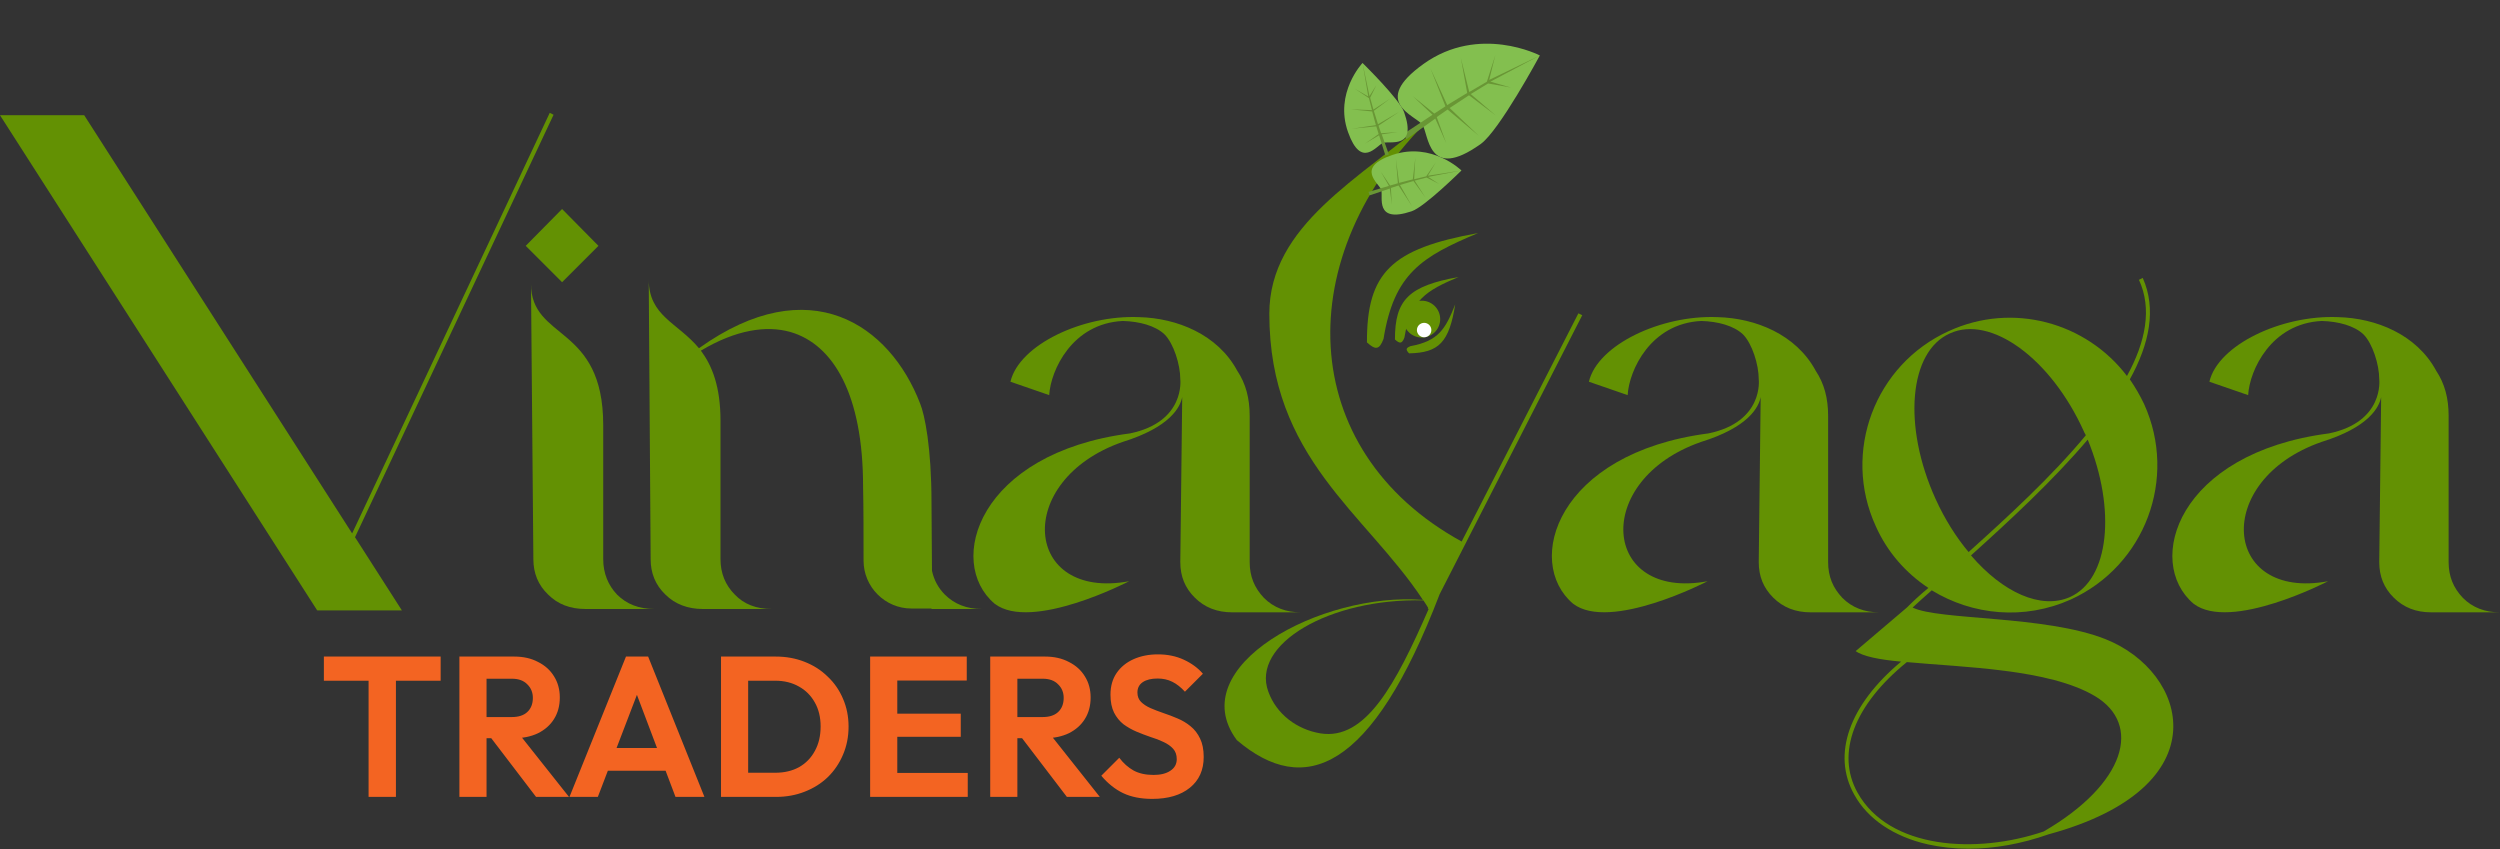 <svg width="1578" height="536" viewBox="0 0 1578 536" fill="none" xmlns="http://www.w3.org/2000/svg">
<rect x="0" y="0" width="1578" height="536" fill="#333333" stroke="none"/>
<path d="M232.652 503V416.312H249.914V503H232.652ZM204.428 429.668V414.422H278.138V429.668H204.428ZM302.57 465.956V452.6H323.108C327.308 452.6 330.542 451.55 332.81 449.45C335.162 447.266 336.338 444.284 336.338 440.504C336.338 437.06 335.162 434.204 332.81 431.936C330.542 429.584 327.308 428.408 323.108 428.408H302.57V414.422H324.62C330.332 414.422 335.33 415.556 339.614 417.824C343.982 420.008 347.342 423.032 349.694 426.896C352.13 430.76 353.348 435.212 353.348 440.252C353.348 445.46 352.13 449.996 349.694 453.86C347.342 457.64 343.982 460.622 339.614 462.806C335.246 464.906 330.164 465.956 324.368 465.956H302.57ZM289.97 503V414.422H307.106V503H289.97ZM338.354 503L309.122 464.696L324.872 459.782L359.144 503H338.354ZM359.461 503L395.119 414.422H409.105L444.637 503H426.367L398.899 430.298H405.199L377.353 503H359.461ZM378.361 486.494V472.13H425.989V486.494H378.361ZM466.817 503V487.754H489.371C495.083 487.754 500.081 486.578 504.365 484.226C508.649 481.79 511.967 478.388 514.319 474.02C516.755 469.652 517.973 464.486 517.973 458.522C517.973 452.726 516.755 447.686 514.319 443.402C511.883 439.034 508.523 435.674 504.239 433.322C499.955 430.886 494.999 429.668 489.371 429.668H466.439V414.422H489.623C496.175 414.422 502.223 415.514 507.767 417.698C513.395 419.882 518.267 422.99 522.383 427.022C526.583 430.97 529.817 435.632 532.085 441.008C534.437 446.384 535.613 452.264 535.613 458.648C535.613 465.032 534.437 470.954 532.085 476.414C529.817 481.79 526.625 486.494 522.509 490.526C518.393 494.474 513.521 497.54 507.893 499.724C502.349 501.908 496.343 503 489.875 503H466.817ZM455.099 503V414.422H472.235V503H455.099ZM549.23 503V414.422H566.366V503H549.23ZM561.83 503V487.88H610.844V503H561.83ZM561.83 465.074V450.458H606.434V465.074H561.83ZM561.83 429.542V414.422H610.214V429.542H561.83ZM637.627 465.956V452.6H658.165C662.365 452.6 665.599 451.55 667.867 449.45C670.219 447.266 671.395 444.284 671.395 440.504C671.395 437.06 670.219 434.204 667.867 431.936C665.599 429.584 662.365 428.408 658.165 428.408H637.627V414.422H659.677C665.389 414.422 670.387 415.556 674.671 417.824C679.039 420.008 682.399 423.032 684.751 426.896C687.187 430.76 688.405 435.212 688.405 440.252C688.405 445.46 687.187 449.996 684.751 453.86C682.399 457.64 679.039 460.622 674.671 462.806C670.303 464.906 665.221 465.956 659.425 465.956H637.627ZM625.027 503V414.422H642.163V503H625.027ZM673.411 503L644.179 464.696L659.929 459.782L694.201 503H673.411ZM727.266 504.26C720.126 504.26 713.994 503.042 708.87 500.606C703.83 498.17 699.252 494.516 695.136 489.644L706.476 478.304C709.08 481.748 712.104 484.436 715.548 486.368C718.992 488.216 723.192 489.14 728.148 489.14C732.6 489.14 736.128 488.258 738.732 486.494C741.42 484.73 742.764 482.294 742.764 479.186C742.764 476.498 742.008 474.314 740.496 472.634C738.984 470.954 736.968 469.526 734.448 468.35C732.012 467.174 729.282 466.124 726.258 465.2C723.318 464.192 720.336 463.058 717.312 461.798C714.372 460.538 711.642 458.984 709.122 457.136C706.686 455.204 704.712 452.768 703.2 449.828C701.688 446.804 700.932 443.024 700.932 438.488C700.932 433.112 702.234 428.534 704.838 424.754C707.442 420.974 711.012 418.076 715.548 416.06C720.084 414.044 725.208 413.036 730.92 413.036C736.968 413.036 742.428 414.17 747.3 416.438C752.172 418.706 756.162 421.646 759.27 425.258L747.93 436.598C745.326 433.742 742.638 431.642 739.866 430.298C737.178 428.954 734.112 428.282 730.668 428.282C726.72 428.282 723.612 429.038 721.344 430.55C719.076 432.062 717.942 434.246 717.942 437.102C717.942 439.538 718.698 441.512 720.21 443.024C721.722 444.536 723.696 445.838 726.132 446.93C728.652 448.022 731.382 449.072 734.322 450.08C737.346 451.088 740.328 452.222 743.268 453.482C746.292 454.742 749.022 456.38 751.458 458.396C753.978 460.412 755.994 463.016 757.506 466.208C759.018 469.316 759.774 473.18 759.774 477.8C759.774 486.032 756.876 492.5 751.08 497.204C745.284 501.908 737.346 504.26 727.266 504.26Z" fill="#F36422"/>
<path d="M349.414 72.43L224.084 339.096L253.68 385.302H200.226L0 72.732H53.152L222.272 336.68L346.998 71.222L349.414 72.43Z" fill="#639103"/>
<path d="M389.514 375.336C395.554 381.376 403.406 384.396 413.07 384.396H369.582C359.918 384.396 352.066 381.376 346.026 375.336C339.684 369.296 336.664 361.746 336.664 352.988L335.154 179.036C335.154 215.276 380.756 204.404 380.756 268.428V352.988C380.756 361.746 383.776 369.296 389.514 375.336ZM377.736 155.178L354.784 178.13L331.832 155.178L354.784 131.924L377.736 155.178Z" fill="#639103"/>
<path d="M619.673 384.396H587.963V384.094H575.279C558.669 384.094 545.079 370.504 545.079 353.894C545.079 338.794 545.079 320.674 544.777 307.084C544.777 249.1 526.053 217.39 498.873 209.538C483.773 205.31 464.747 208.028 442.399 221.316C449.345 230.678 454.781 243.664 454.781 265.71V352.988C454.781 361.746 457.801 369.296 463.841 375.336C469.579 381.376 477.431 384.396 487.095 384.396H443.607C434.245 384.396 426.091 381.376 420.051 375.336C413.709 369.296 410.689 361.746 410.689 352.988L409.481 176.318C409.481 199.572 427.601 203.498 441.191 219.806C511.255 169.674 561.689 205.31 580.715 254.536C583.735 261.784 587.963 282.622 587.963 317.352C587.963 331.546 588.265 347.552 588.265 360.236C589.473 365.974 592.191 371.108 596.419 375.336C602.459 381.376 610.311 384.396 619.673 384.396Z" fill="#639103"/>
<path d="M797.856 377.45C803.896 383.49 811.748 386.51 821.11 386.51H777.924C768.26 386.51 760.408 383.49 754.066 377.148C748.026 371.108 745.006 363.86 745.006 354.8L746.214 250.61C745.006 256.952 738.664 269.636 708.464 278.998C639.306 303.158 645.95 379.262 712.692 366.88C712.692 366.88 651.084 398.892 627.83 381.074C596.724 354.8 617.562 285.944 713.296 273.562C748.328 266.314 745.006 239.436 745.006 239.436C745.006 230.074 740.778 216.786 735.04 211.048C729.302 205.612 719.336 202.894 708.766 202.592C676.754 204.102 663.164 233.698 662.258 249.402L637.796 240.946C643.232 217.692 683.398 198.666 719.034 200.176C742.892 200.78 768.562 211.048 780.944 234C786.38 242.154 788.796 251.516 788.796 262.388V354.8C788.796 363.86 791.816 371.108 797.856 377.45Z" fill="#639103"/>
<path d="M996.291 197.76L998.707 198.968L908.711 375.034C865.827 487.076 823.245 503.384 780.663 467.144C746.235 420.636 834.117 373.524 898.141 378.658C861.901 323.694 801.199 289.266 801.199 198.062C801.199 142 858.264 113.012 903.37 74C813.909 161 817.216 284 922.603 341.814L996.291 197.76ZM833.513 462.916C861.901 467.446 880.927 432.112 901.765 384.396L901.161 384.094L901.463 383.792C900.557 381.98 899.349 380.47 898.443 378.96C839.251 377.45 789.421 406.744 800.595 436.642C805.729 450.836 818.715 460.5 833.513 462.916Z" fill="#639103"/>
<path d="M1162.97 377.45C1169.01 383.49 1176.86 386.51 1186.22 386.51H1143.04C1133.37 386.51 1125.52 383.49 1119.18 377.148C1113.14 371.108 1110.12 363.86 1110.12 354.8L1111.33 250.61C1110.12 256.952 1103.78 269.636 1073.58 278.998C1004.42 303.158 1011.06 379.262 1077.8 366.88C1077.8 366.88 1016.2 398.892 992.943 381.074C961.837 354.8 982.675 285.944 1078.41 273.562C1113.44 266.314 1110.12 239.436 1110.12 239.436C1110.12 230.074 1105.89 216.786 1100.15 211.048C1094.41 205.612 1084.45 202.894 1073.88 202.592C1041.87 204.102 1028.28 233.698 1027.37 249.402L1002.91 240.946C1008.34 217.692 1048.51 198.666 1084.15 200.176C1108.01 200.78 1133.68 211.048 1146.06 234C1151.49 242.154 1153.91 251.516 1153.91 262.388V354.8C1153.91 363.86 1156.93 371.108 1162.97 377.45Z" fill="#639103"/>
<path d="M1328.95 403.422C1380.89 423.958 1402.94 496.74 1293.01 526.638C1275.8 532.678 1258.88 535.698 1242.58 535.698C1233.82 535.698 1225.06 534.792 1216.91 532.98C1195.46 528.148 1178.85 516.974 1170.4 501.572C1156.2 476.204 1167.08 445.098 1199.99 417.616C1186.4 416.408 1175.83 414.294 1171.3 410.972L1203.62 383.49C1207.54 379.564 1212.07 375.336 1217.21 371.108C1203.01 361.746 1191.24 348.458 1183.99 332.15C1162.55 285.34 1183.38 230.074 1230.19 208.934C1270.36 190.512 1316.87 203.498 1342.54 237.322C1354.32 215.88 1358.54 194.74 1350.09 176.62L1352.5 175.412C1361.26 195.042 1356.73 217.088 1344.35 239.436C1347.67 244.268 1350.69 249.402 1353.41 255.14C1374.55 301.95 1354.01 356.914 1307.2 378.356C1277.61 391.644 1244.99 388.322 1219.32 372.618C1215.09 376.242 1210.87 380.168 1207.24 383.49C1223.85 391.644 1290.9 388.322 1328.95 403.422ZM1306.6 376.846C1331.36 365.672 1335.89 321.882 1317.77 277.488C1295.73 303.46 1268.25 328.828 1244.09 350.572C1264.02 373.826 1288.18 385 1306.6 376.846ZM1230.8 210.444C1204.83 221.92 1200.9 269.032 1221.74 314.936C1227.48 327.62 1234.72 339.096 1242.58 348.458C1266.74 326.714 1294.82 301.044 1316.57 274.77C1316.26 273.864 1315.66 273.26 1315.36 272.354C1294.52 226.148 1256.47 198.666 1230.8 210.444ZM1289.99 524.826C1341.93 494.626 1352.2 457.178 1322.3 439.36C1293.31 422.146 1239.25 421.24 1203.62 417.918C1170.4 444.796 1158.62 475.6 1172.51 500.364C1192.44 536 1247.41 539.322 1289.99 524.826Z" fill="#639103"/>
<path d="M1554.63 377.45C1560.67 383.49 1568.52 386.51 1577.88 386.51H1534.69C1525.03 386.51 1517.18 383.49 1510.84 377.148C1504.8 371.108 1501.78 363.86 1501.78 354.8L1502.98 250.61C1501.78 256.952 1495.43 269.636 1465.23 278.998C1396.08 303.158 1402.72 379.262 1469.46 366.88C1469.46 366.88 1407.85 398.892 1384.6 381.074C1353.49 354.8 1374.33 285.944 1470.07 273.562C1505.1 266.314 1501.78 239.436 1501.78 239.436C1501.78 230.074 1497.55 216.786 1491.81 211.048C1486.07 205.612 1476.11 202.894 1465.54 202.592C1433.52 204.102 1419.93 233.698 1419.03 249.402L1394.57 240.946C1400 217.692 1440.17 198.666 1475.8 200.176C1499.66 200.78 1525.33 211.048 1537.71 234C1543.15 242.154 1545.57 251.516 1545.57 262.388V354.8C1545.57 363.86 1548.59 371.108 1554.63 377.45Z" fill="#639103"/>
<path d="M862.818 216.142C868.124 220.89 870.57 221.094 873.29 213.878C879.927 172.707 897.352 162.015 933.02 147.095C878.212 156.992 862.67 172.003 862.818 216.142Z" fill="#639003"/>
<path d="M880.494 214.3C883.531 217.012 884.932 217.128 886.491 213.004C890.301 189.476 900.281 183.362 920.706 174.827C889.323 180.496 880.421 189.078 880.494 214.3Z" fill="#639003"/>
<path d="M889.401 223.032C887.311 220.785 887.202 219.731 890.286 218.493C907.958 215.264 912.414 207.651 918.535 192.129C914.74 215.864 908.408 222.703 889.401 223.032Z" fill="#639003"/>
<path d="M886.057 203.889C887.413 210.165 893.601 214.153 899.876 212.797C906.152 211.44 910.14 205.253 908.784 198.977C907.427 192.701 901.24 188.713 894.964 190.07C888.689 191.426 884.701 197.613 886.057 203.889Z" fill="#639003"/>
<path d="M894.457 209.303C894.989 211.765 897.415 213.329 899.876 212.797C902.337 212.265 903.902 209.838 903.37 207.377C902.838 204.916 900.411 203.352 897.95 203.884C895.489 204.416 893.925 206.842 894.457 209.303Z" fill="white"/>
<path d="M934.599 90.901C900.904 114.953 901.964 84.638 897.764 78.713C893.563 72.788 864.642 64.601 898.52 40.359C933.694 15.163 971.949 34.999 971.949 34.999C971.949 34.999 946.264 82.69 934.599 90.901Z" fill="#83BF4F"/>
<path d="M906.86 73.906L913.711 69.131L933.591 85.865L915.007 68.177L927.236 60.146L944.254 72.993L928.347 59.381L939.285 52.678L953.725 55.275L940.765 51.534L971.949 34.999L940.001 50.423L943.889 34.656L938.521 51.566L927.393 58.086L922.029 36.28L926.092 58.666L913.484 66.329L902.862 43.102L912.373 67.093L905.331 71.683L891.706 60.658L904.22 72.448L885.693 84.685L887.796 87.834L905.938 74.854L912.897 90.465L906.86 73.906Z" fill="#699635"/>
<path d="M886.276 70.816C894.62 94.428 877.174 88.739 873.027 90.189C868.88 91.64 859.281 107.083 850.858 83.332C842.097 58.668 860.03 39.749 860.03 39.749C860.03 39.749 883.455 62.661 886.276 70.816Z" fill="#83BF4F"/>
<path d="M871.756 84.098L870.126 79.316L883.181 70.559L869.789 78.403L867.166 69.95L877.482 62.207L866.908 69.176L864.841 61.696L868.767 53.736L864.424 60.644L860.03 39.749L863.65 60.902L855.135 56.004L864.067 61.954L865.995 69.514L852.421 68.983L866.114 70.367L868.459 78.979L853.18 81.267L868.718 79.753L870.208 84.614L861.518 90.69L870.466 85.388L874.48 98.207L876.662 97.511L872.153 84.792L882.392 83.36L871.756 84.098Z" fill="#699635"/>
<path d="M891 133.366C867.261 141.341 873.22 123.986 871.835 119.817C870.449 115.648 855.157 105.81 879.037 97.757C903.834 89.381 922.472 107.605 922.472 107.605C922.472 107.605 899.198 130.672 891 133.366Z" fill="#83BF4F"/>
<path d="M877.946 118.639L882.753 117.085L891.305 130.274L883.671 116.761L892.163 114.27L899.745 124.706L892.941 114.024L900.453 112.074L908.35 116.124L901.511 111.673L922.472 107.605L901.265 110.896L906.295 102.457L900.207 111.296L892.618 113.106L893.359 99.542L891.763 113.212L883.115 115.423L881.065 100.11L882.338 115.669L877.454 117.084L871.514 108.301L876.676 117.33L863.797 121.144L864.458 123.337L877.245 119.026L878.519 129.286L877.946 118.639Z" fill="#699635"/>
</svg>
